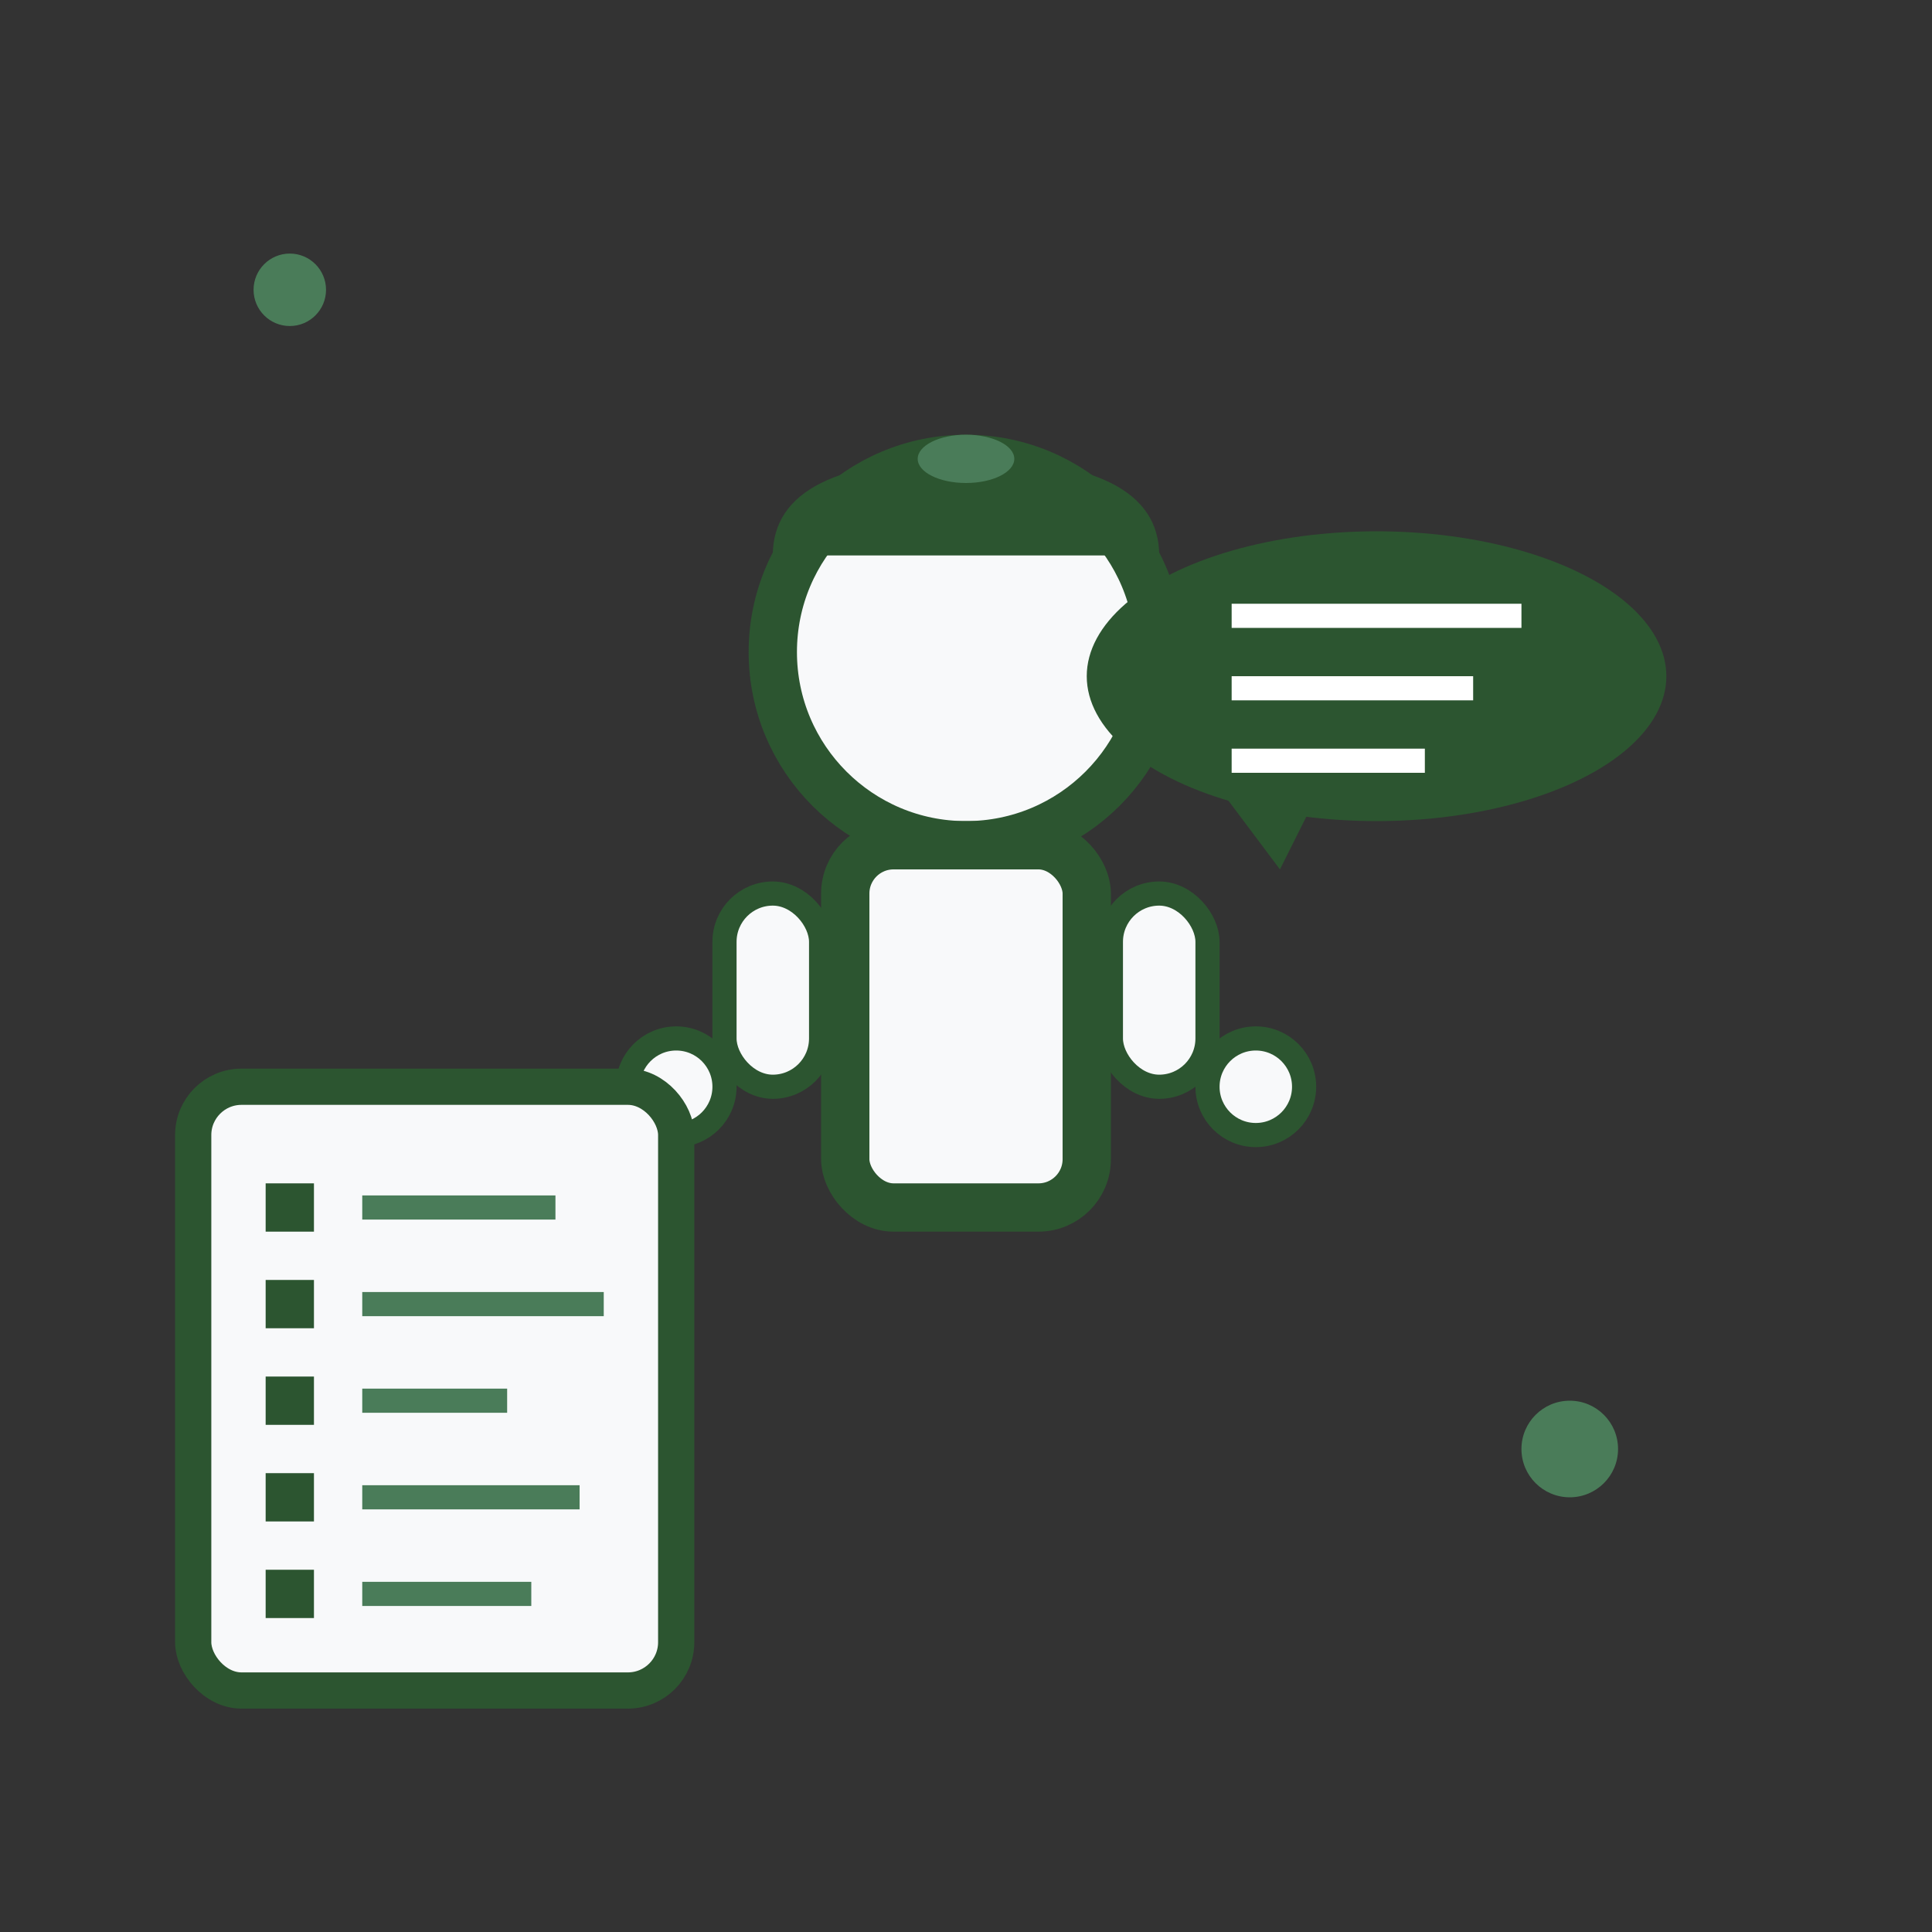<svg width="80" height="80" viewBox="0 0 80 80" fill="none" xmlns="http://www.w3.org/2000/svg">
  <rect x="0" y="0" width="80" height="80" fill="#333333" stroke="none"/>
  <!-- Chef figure -->
  <g transform="translate(25, 15)">
    <!-- Head -->
    <circle cx="15" cy="12" r="8" fill="#f8f9fa" stroke="#2c5530" stroke-width="2"/>
    
    <!-- Chef hat -->
    <path d="M7 8 Q7 4 15 4 Q23 4 23 8" fill="#2c5530"/>
    <ellipse cx="15" cy="4" rx="2" ry="1" fill="#4a7c59"/>
    
    <!-- Body -->
    <rect x="10" y="20" width="10" height="15" rx="2" fill="#f8f9fa" stroke="#2c5530" stroke-width="2"/>
    
    <!-- Arms -->
    <rect x="5" y="22" width="4" height="8" rx="2" fill="#f8f9fa" stroke="#2c5530" stroke-width="1"/>
    <rect x="21" y="22" width="4" height="8" rx="2" fill="#f8f9fa" stroke="#2c5530" stroke-width="1"/>
    
    <!-- Hands pointing -->
    <circle cx="3" cy="30" r="2" fill="#f8f9fa" stroke="#2c5530"/>
    <circle cx="27" cy="30" r="2" fill="#f8f9fa" stroke="#2c5530"/>
  </g>
  
  <!-- Speech bubble -->
  <g transform="translate(45, 20)">
    <ellipse cx="12" cy="8" rx="12" ry="6" fill="#2c5530"/>
    <path d="M5 12 L8 16 L10 12" fill="#2c5530"/>
    
    <!-- Text lines in bubble -->
    <rect x="6" y="5" width="12" height="1" fill="white"/>
    <rect x="6" y="8" width="10" height="1" fill="white"/>
    <rect x="6" y="11" width="8" height="1" fill="white"/>
  </g>
  
  <!-- Menu/checklist -->
  <g transform="translate(8, 45)">
    <rect x="0" y="0" width="20" height="25" rx="2" fill="#f8f9fa" stroke="#2c5530" stroke-width="1.5"/>
    
    <!-- Checklist items -->
    <rect x="3" y="4" width="2" height="2" fill="#2c5530"/>
    <rect x="7" y="4.5" width="8" height="1" fill="#4a7c59"/>
    
    <rect x="3" y="8" width="2" height="2" fill="#2c5530"/>
    <rect x="7" y="8.5" width="10" height="1" fill="#4a7c59"/>
    
    <rect x="3" y="12" width="2" height="2" fill="#2c5530"/>
    <rect x="7" y="12.5" width="6" height="1" fill="#4a7c59"/>
    
    <rect x="3" y="16" width="2" height="2" fill="#2c5530"/>
    <rect x="7" y="16.5" width="9" height="1" fill="#4a7c59"/>
    
    <rect x="3" y="20" width="2" height="2" fill="#2c5530"/>
    <rect x="7" y="20.5" width="7" height="1" fill="#4a7c59"/>
  </g>
  
  <!-- Decorative elements -->
  <circle cx="65" cy="60" r="2" fill="#4a7c59"/>
  <circle cx="12" cy="12" r="1.5" fill="#4a7c59"/>
</svg>
